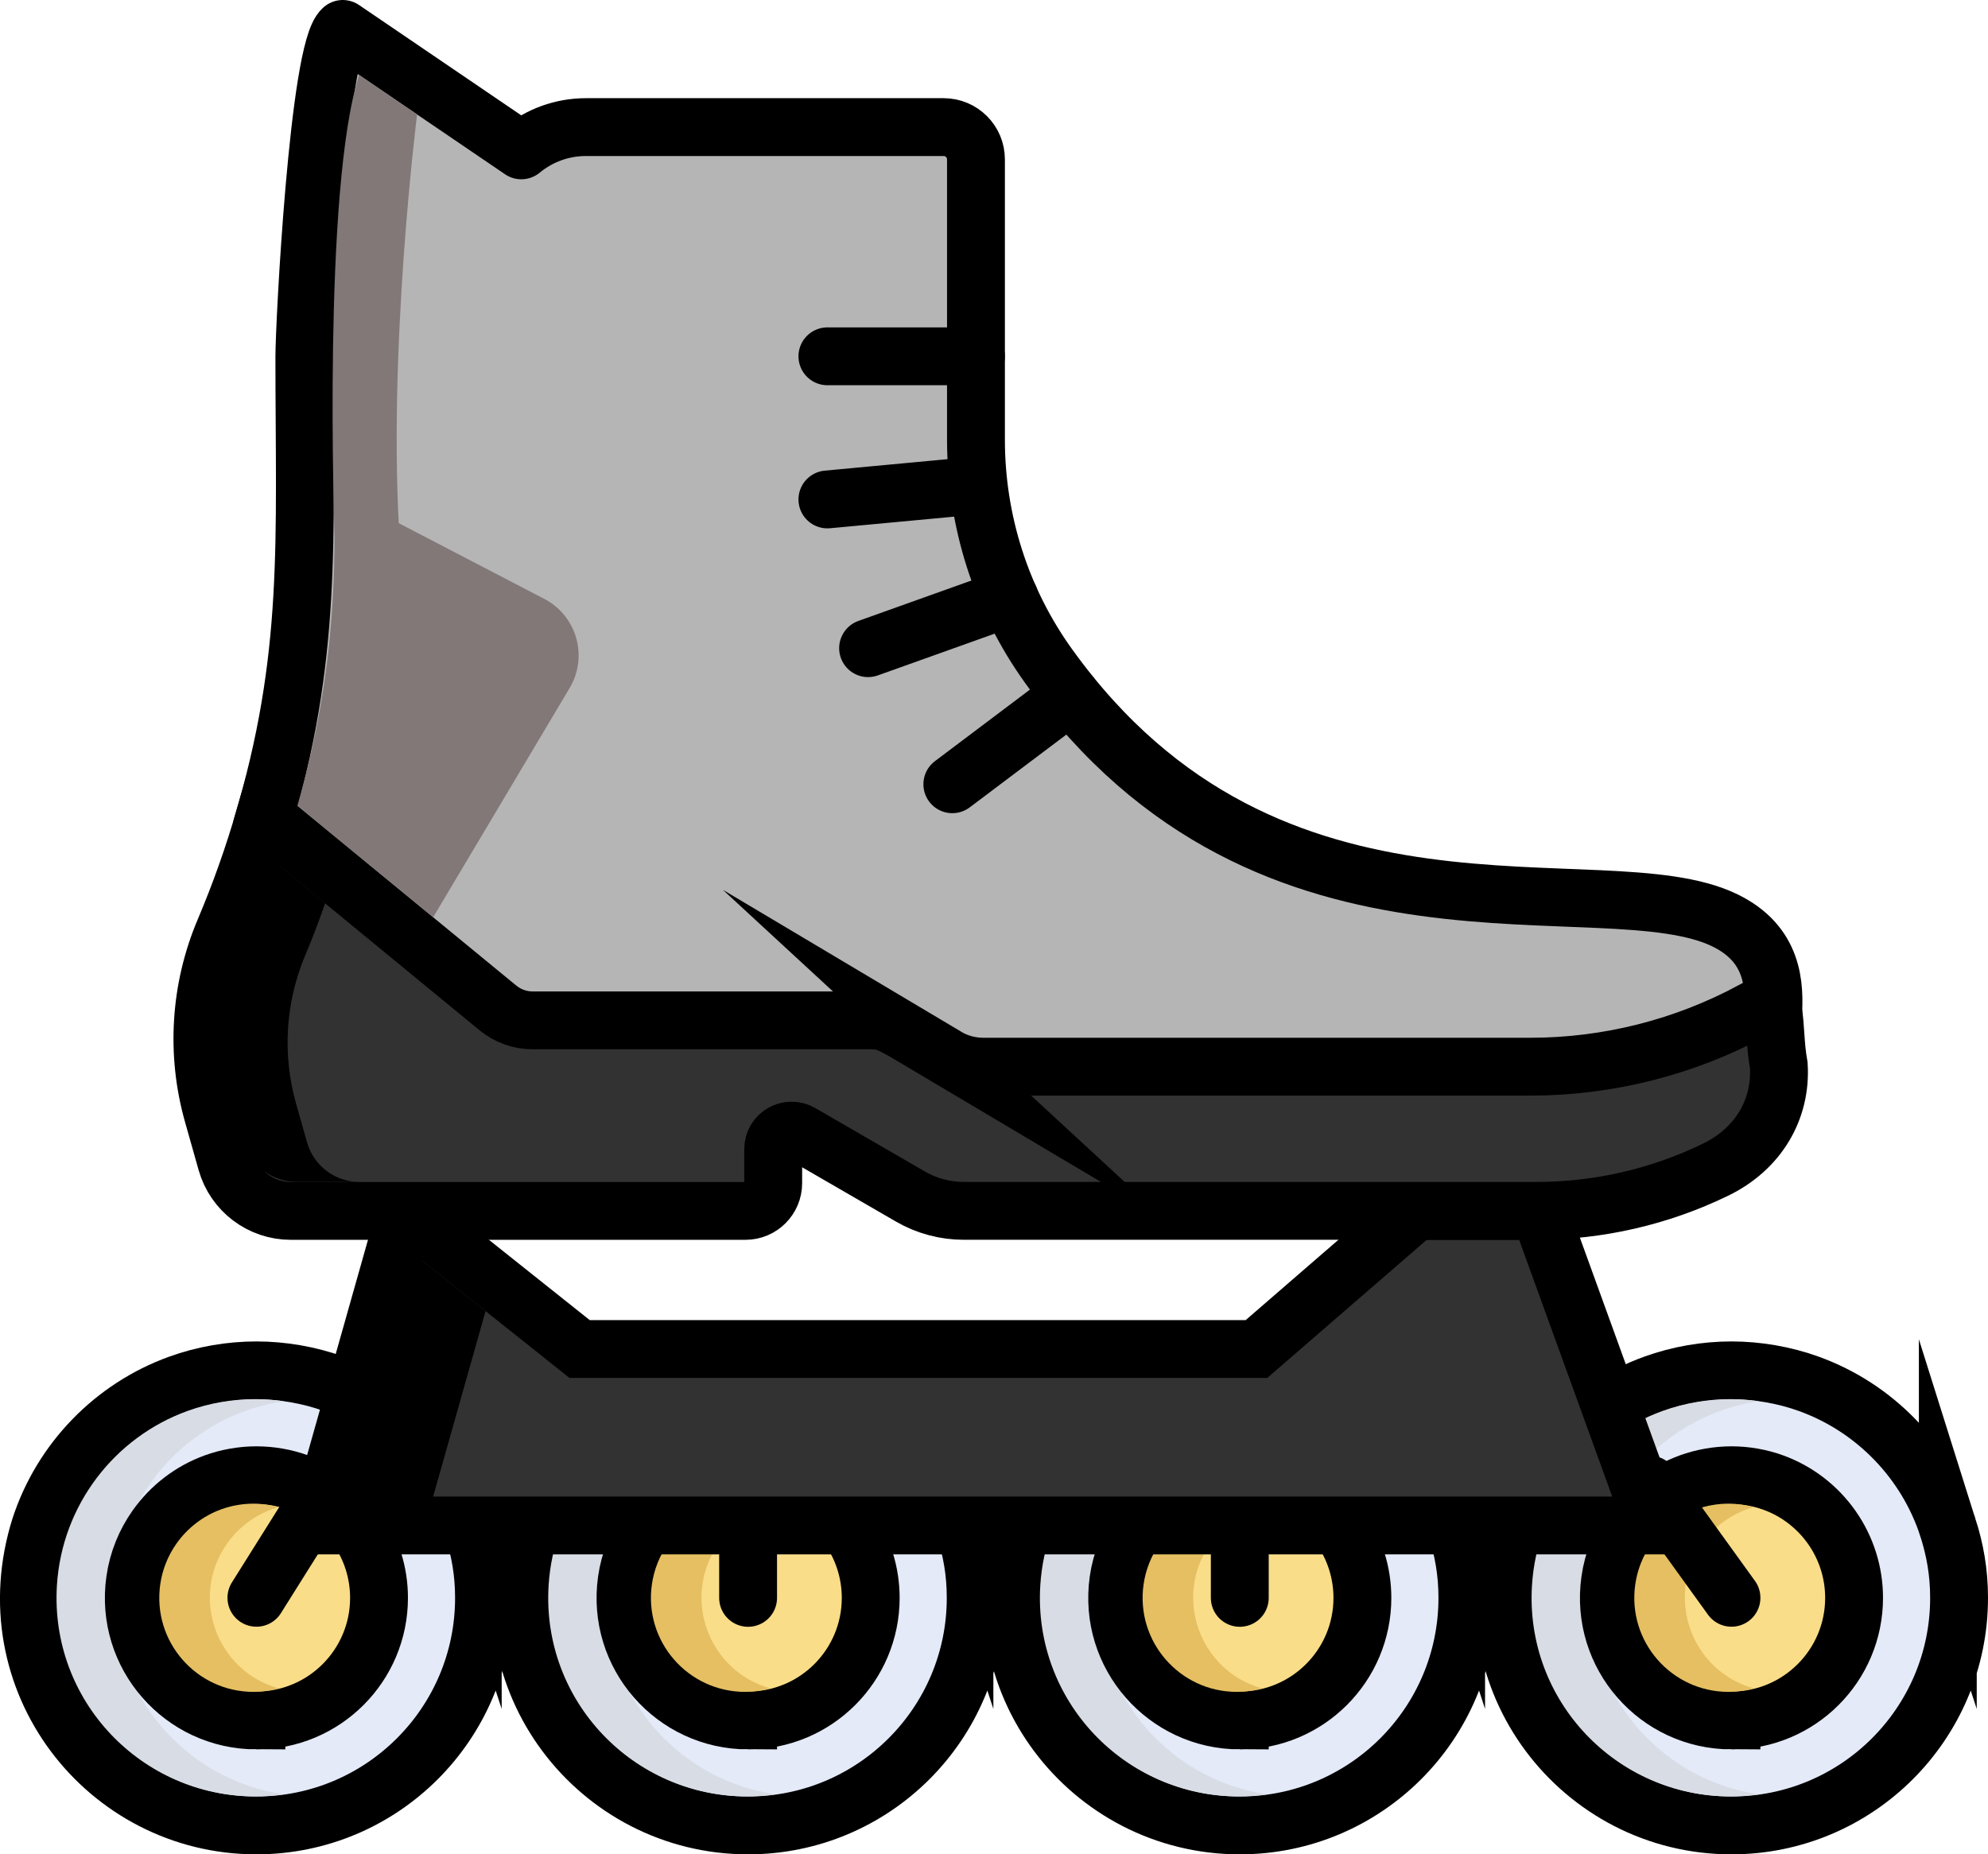 <svg viewBox="0 0 515.43 480.88" xmlns="http://www.w3.org/2000/svg" id="Capa_1">
  <defs>
    <style>
      .cls-1 {
        fill: #792236;
        stroke-linecap: round;
      }

      .cls-1, .cls-2, .cls-3, .cls-4, .cls-5 {
        stroke: #000;
        stroke-width: 15px;
      }

      .cls-1, .cls-3, .cls-4, .cls-5 {
        stroke-miterlimit: 10;
      }

      .cls-6 {
        fill: #827878;
      }

      .cls-7 {
        fill: #d8dce5;
      }

      .cls-2 {
        fill: #b5b5b5;
        stroke-linejoin: round;
      }

      .cls-8, .cls-4 {
        fill: #e4eaf8;
      }

      .cls-9 {
        fill: #ff5050;
      }

      .cls-3 {
        fill: #f9dd89;
      }

      .cls-10 {
        fill: #e5bf61;
      }

      .cls-11 {
        fill: #f24646;
      }

      .cls-5 {
        fill: #323232;
      }
    </style>
  </defs>
  <g>
    <path d="M122.57,396.04h0c-5.63-17.24-18.98-30.99-35.97-37.15h0c-6.46-2.34-13.45-3.52-20.12-3.52s-13.57,1.15-20.12,3.52h0c-16.99,6.16-30.34,19.91-35.97,37.15h0c-12.5,39.77,17.17,77.34,56.09,77.34,32.59,0,59.01-26.42,59.01-59.01,0-6.72-1.06-12.44-2.92-18.34Z" class="cls-8" id="SVGCleanerId_8"></path>
    <path d="M66.48,446.16c-19.2,0-34.19-16.96-31.47-36.27.73-5.18,2.68-9.86,5.51-13.86h0c3.71-5.25,8.97-9.33,15.12-11.56h0c3.36-1.22,7.13-1.9,10.84-1.9s7.45.67,10.84,1.9h0c6.15,2.23,11.41,6.31,15.12,11.56h0c3.85,5.44,5.83,11.86,5.83,18.34,0,17.56-14.23,31.79-31.79,31.79Z" class="cls-9" id="SVGCleanerId_9"></path>
    <path d="M24.81,408.95c2.1-22.97,17.42-42.37,38.63-50.06h0c3.8-1.38,7.71-2.33,11.58-2.9-2.58-.38-5.62-.63-8.54-.63-6.46,0-13.49,1.12-20.12,3.52h0c-21.74,7.88-37.27,28.03-38.76,51.78-2.14,34.33,25.16,62.71,58.88,62.71,2.9,0,5.75-.22,8.54-.62-30.66-4.45-53.12-32.21-50.21-63.81Z" class="cls-7" id="SVGCleanerId_10"></path>
    <path d="M57.6,396.04h0c3.71-5.25,8.97-9.33,15.12-11.56h0c1.05-.38,1.68-.55,2.3-.73-2.34-.68-5.51-1.17-8.54-1.17-3.71,0-7.48.68-10.84,1.9h0c-6.15,2.23-11.41,6.31-15.12,11.56h0c-2.9,4.11-4.8,8.82-5.51,13.86-2.72,19.27,12.24,36.27,31.47,36.27,2.96,0,5.82-.41,8.54-1.17-21.04-5.85-30.18-30.91-17.42-48.96Z" class="cls-11" id="SVGCleanerId_11"></path>
    <path d="M122.57,396.04h0c-5.63-17.24-18.98-30.99-35.97-37.15h0c-6.46-2.34-13.45-3.52-20.12-3.52s-13.57,1.15-20.12,3.52h0c-16.99,6.16-30.34,19.91-35.97,37.15h0c-12.5,39.77,17.17,77.34,56.09,77.34,32.59,0,59.01-26.42,59.01-59.01,0-6.72-1.06-12.44-2.92-18.34Z" class="cls-4" data-name="SVGCleanerId_8" id="SVGCleanerId_8-2"></path>
    <path d="M29.78,409.62c1.83-20.06,15.21-36.99,33.73-43.71h0c3.32-1.2,6.73-2.04,10.11-2.53-2.25-.33-4.91-.55-7.46-.55-5.64,0-11.78.98-17.56,3.07h0c-18.98,6.88-32.54,24.47-33.84,45.21-1.87,29.98,21.96,54.75,51.41,54.75,2.53,0,5.02-.19,7.46-.54-26.77-3.88-46.37-28.12-43.84-55.71Z" class="cls-7" data-name="SVGCleanerId_10" id="SVGCleanerId_10-2"></path>
    <path d="M66.48,446.16c-19.2,0-34.19-16.96-31.47-36.27.73-5.18,2.68-9.86,5.51-13.86h0c3.71-5.25,8.97-9.33,15.12-11.56h0c3.36-1.22,7.13-1.9,10.84-1.9s7.45.67,10.84,1.9h0c6.15,2.23,11.41,6.31,15.12,11.56h0c3.85,5.44,5.83,11.86,5.83,18.34,0,17.56-14.23,31.79-31.79,31.79Z" class="cls-3" data-name="SVGCleanerId_9" id="SVGCleanerId_9-2"></path>
    <path d="M58.88,400.27h0c2.85-4.03,6.89-7.16,11.61-8.87h0c.8-.29,1.29-.42,1.77-.56-1.79-.52-4.23-.9-6.56-.9-2.85,0-5.74.52-8.32,1.46h0c-4.72,1.71-8.76,4.84-11.61,8.87h0c-2.23,3.15-3.68,6.77-4.23,10.64-2.09,14.79,9.39,27.84,24.16,27.84,2.27,0,4.47-.32,6.56-.9-16.15-4.49-23.17-23.73-13.37-37.58Z" class="cls-10" data-name="SVGCleanerId_11" id="SVGCleanerId_11-2"></path>
  </g>
  <g>
    <path d="M250.05,396.04h0c-5.63-17.24-18.98-30.99-35.97-37.15h0c-6.46-2.34-13.45-3.52-20.12-3.52s-13.57,1.15-20.12,3.52h0c-16.99,6.16-30.34,19.91-35.97,37.15h0c-12.5,39.77,17.17,77.34,56.09,77.34,32.59,0,59.01-26.42,59.01-59.01,0-6.72-1.06-12.44-2.92-18.34Z" class="cls-8" data-name="SVGCleanerId_8" id="SVGCleanerId_8-3"></path>
    <path d="M193.96,446.16c-19.2,0-34.19-16.96-31.47-36.27.73-5.18,2.68-9.86,5.51-13.86h0c3.71-5.25,8.97-9.33,15.12-11.56h0c3.36-1.22,7.13-1.9,10.84-1.9s7.45.67,10.84,1.9h0c6.15,2.23,11.41,6.31,15.12,11.56h0c3.85,5.44,5.83,11.86,5.83,18.34,0,17.56-14.23,31.79-31.79,31.79Z" class="cls-9" data-name="SVGCleanerId_9" id="SVGCleanerId_9-3"></path>
    <path d="M152.29,408.95c2.1-22.97,17.42-42.37,38.63-50.06h0c3.8-1.38,7.71-2.33,11.58-2.9-2.58-.38-5.62-.63-8.54-.63-6.46,0-13.49,1.12-20.12,3.52h0c-21.74,7.88-37.27,28.03-38.76,51.78-2.14,34.33,25.16,62.71,58.88,62.71,2.9,0,5.75-.22,8.54-.62-30.66-4.45-53.12-32.21-50.21-63.81Z" class="cls-7" data-name="SVGCleanerId_10" id="SVGCleanerId_10-3"></path>
    <path d="M185.08,396.04h0c3.71-5.25,8.97-9.33,15.12-11.56h0c1.05-.38,1.68-.55,2.3-.73-2.34-.68-5.51-1.17-8.54-1.17-3.71,0-7.48.68-10.84,1.9h0c-6.15,2.23-11.41,6.31-15.12,11.56h0c-2.9,4.11-4.8,8.82-5.51,13.86-2.72,19.27,12.24,36.27,31.47,36.27,2.96,0,5.82-.41,8.54-1.17-21.04-5.85-30.18-30.91-17.42-48.96Z" class="cls-11" data-name="SVGCleanerId_11" id="SVGCleanerId_11-3"></path>
    <path d="M250.05,396.04h0c-5.63-17.24-18.98-30.99-35.97-37.15h0c-6.46-2.34-13.45-3.52-20.12-3.52s-13.57,1.15-20.12,3.52h0c-16.99,6.16-30.34,19.91-35.97,37.15h0c-12.5,39.77,17.17,77.34,56.09,77.34,32.59,0,59.01-26.42,59.01-59.01,0-6.72-1.06-12.44-2.92-18.34Z" class="cls-4" data-name="SVGCleanerId_8" id="SVGCleanerId_8-4"></path>
    <path d="M157.26,409.62c1.83-20.06,15.21-36.99,33.73-43.71h0c3.32-1.2,6.73-2.04,10.11-2.53-2.25-.33-4.91-.55-7.46-.55-5.64,0-11.78.98-17.56,3.07h0c-18.98,6.88-32.54,24.47-33.84,45.21-1.87,29.98,21.96,54.75,51.41,54.75,2.53,0,5.02-.19,7.46-.54-26.77-3.88-46.37-28.12-43.84-55.71Z" class="cls-7" data-name="SVGCleanerId_10" id="SVGCleanerId_10-4"></path>
    <path d="M193.96,446.16c-19.2,0-34.19-16.96-31.47-36.27.73-5.18,2.68-9.86,5.51-13.86h0c3.71-5.25,8.97-9.33,15.12-11.56h0c3.36-1.22,7.13-1.9,10.84-1.9s7.45.67,10.84,1.9h0c6.15,2.23,11.41,6.31,15.12,11.56h0c3.85,5.44,5.83,11.86,5.83,18.34,0,17.56-14.23,31.79-31.79,31.79Z" class="cls-3" data-name="SVGCleanerId_9" id="SVGCleanerId_9-4"></path>
    <path d="M186.35,400.27h0c2.85-4.03,6.89-7.16,11.61-8.87h0c.8-.29,1.29-.42,1.77-.56-1.79-.52-4.23-.9-6.56-.9-2.85,0-5.74.52-8.32,1.46h0c-4.72,1.71-8.76,4.84-11.61,8.87h0c-2.23,3.15-3.68,6.77-4.23,10.64-2.09,14.79,9.39,27.84,24.16,27.84,2.27,0,4.47-.32,6.56-.9-16.15-4.49-23.17-23.73-13.37-37.58Z" class="cls-10" data-name="SVGCleanerId_11" id="SVGCleanerId_11-4"></path>
  </g>
  <g>
    <path d="M377.53,396.04h0c-5.63-17.24-18.98-30.99-35.97-37.15h0c-6.46-2.34-13.45-3.52-20.12-3.52s-13.57,1.15-20.12,3.52h0c-16.99,6.16-30.34,19.91-35.97,37.15h0c-12.5,39.77,17.17,77.34,56.09,77.34,32.59,0,59.01-26.42,59.01-59.01,0-6.72-1.06-12.44-2.92-18.34Z" class="cls-8" data-name="SVGCleanerId_8" id="SVGCleanerId_8-5"></path>
    <path d="M321.44,446.16c-19.2,0-34.19-16.96-31.47-36.27.73-5.18,2.68-9.86,5.51-13.86h0c3.71-5.25,8.97-9.33,15.12-11.56h0c3.36-1.22,7.13-1.9,10.84-1.9s7.45.67,10.84,1.9h0c6.15,2.23,11.41,6.31,15.12,11.56h0c3.85,5.44,5.83,11.86,5.83,18.34,0,17.56-14.23,31.79-31.79,31.79Z" class="cls-9" data-name="SVGCleanerId_9" id="SVGCleanerId_9-5"></path>
    <path d="M279.77,408.95c2.1-22.97,17.42-42.37,38.63-50.06h0c3.8-1.38,7.71-2.33,11.58-2.9-2.58-.38-5.62-.63-8.54-.63-6.46,0-13.49,1.12-20.12,3.52h0c-21.74,7.88-37.27,28.03-38.76,51.78-2.14,34.33,25.16,62.71,58.88,62.71,2.9,0,5.75-.22,8.54-.62-30.66-4.45-53.12-32.21-50.21-63.81Z" class="cls-7" data-name="SVGCleanerId_10" id="SVGCleanerId_10-5"></path>
    <path d="M312.56,396.04h0c3.71-5.25,8.97-9.33,15.12-11.56h0c1.05-.38,1.68-.55,2.3-.73-2.34-.68-5.51-1.17-8.54-1.17-3.71,0-7.48.68-10.84,1.9h0c-6.15,2.23-11.41,6.31-15.12,11.56h0c-2.9,4.11-4.8,8.82-5.51,13.86-2.72,19.27,12.24,36.27,31.47,36.27,2.96,0,5.82-.41,8.54-1.17-21.04-5.85-30.18-30.91-17.42-48.96Z" class="cls-11" data-name="SVGCleanerId_11" id="SVGCleanerId_11-5"></path>
    <path d="M377.53,396.04h0c-5.63-17.24-18.98-30.99-35.97-37.15h0c-6.46-2.34-13.45-3.52-20.12-3.52s-13.57,1.15-20.12,3.52h0c-16.99,6.16-30.34,19.91-35.97,37.15h0c-12.5,39.77,17.17,77.34,56.09,77.34,32.59,0,59.01-26.42,59.01-59.01,0-6.72-1.06-12.44-2.92-18.34Z" class="cls-4" data-name="SVGCleanerId_8" id="SVGCleanerId_8-6"></path>
    <path d="M284.74,409.62c1.83-20.06,15.21-36.99,33.73-43.71h0c3.32-1.2,6.73-2.04,10.11-2.53-2.25-.33-4.91-.55-7.46-.55-5.64,0-11.78.98-17.56,3.07h0c-18.98,6.88-32.54,24.47-33.84,45.21-1.87,29.98,21.96,54.75,51.41,54.75,2.53,0,5.02-.19,7.46-.54-26.77-3.88-46.37-28.12-43.84-55.71Z" class="cls-7" data-name="SVGCleanerId_10" id="SVGCleanerId_10-6"></path>
    <path d="M321.44,446.16c-19.2,0-34.19-16.96-31.47-36.27.73-5.18,2.68-9.86,5.51-13.86h0c3.71-5.25,8.97-9.33,15.12-11.56h0c3.36-1.22,7.13-1.9,10.84-1.9s7.45.67,10.84,1.9h0c6.15,2.23,11.41,6.31,15.12,11.56h0c3.85,5.44,5.83,11.86,5.83,18.34,0,17.56-14.23,31.79-31.79,31.79Z" class="cls-3" data-name="SVGCleanerId_9" id="SVGCleanerId_9-6"></path>
    <path d="M313.83,400.27h0c2.85-4.03,6.89-7.16,11.61-8.87h0c.8-.29,1.29-.42,1.77-.56-1.79-.52-4.23-.9-6.56-.9-2.85,0-5.74.52-8.32,1.46h0c-4.72,1.71-8.76,4.84-11.61,8.87h0c-2.23,3.15-3.68,6.77-4.23,10.64-2.09,14.79,9.39,27.84,24.16,27.84,2.27,0,4.47-.32,6.56-.9-16.15-4.49-23.17-23.73-13.37-37.58Z" class="cls-10" data-name="SVGCleanerId_11" id="SVGCleanerId_11-6"></path>
  </g>
  <g>
    <path d="M505.01,396.04h0c-5.63-17.24-18.98-30.99-35.97-37.15h0c-6.46-2.34-13.45-3.52-20.12-3.52s-13.57,1.15-20.12,3.52h0c-16.99,6.16-30.34,19.91-35.97,37.15h0c-12.5,39.77,17.17,77.34,56.09,77.34,32.59,0,59.01-26.42,59.01-59.01,0-6.72-1.06-12.44-2.92-18.34Z" class="cls-8" data-name="SVGCleanerId_8" id="SVGCleanerId_8-7"></path>
    <path d="M448.92,446.16c-19.2,0-34.19-16.96-31.47-36.27.73-5.18,2.68-9.86,5.51-13.86h0c3.71-5.25,8.97-9.33,15.12-11.56h0c3.36-1.22,7.13-1.9,10.84-1.9s7.45.67,10.84,1.9h0c6.15,2.23,11.41,6.31,15.12,11.56h0c3.85,5.44,5.83,11.86,5.83,18.34,0,17.56-14.23,31.79-31.79,31.79Z" class="cls-9" data-name="SVGCleanerId_9" id="SVGCleanerId_9-7"></path>
    <path d="M407.25,408.95c2.1-22.97,17.42-42.37,38.63-50.06h0c3.8-1.38,7.71-2.33,11.58-2.9-2.58-.38-5.62-.63-8.54-.63-6.46,0-13.49,1.12-20.12,3.52h0c-21.74,7.88-37.27,28.03-38.76,51.78-2.14,34.33,25.16,62.71,58.88,62.71,2.9,0,5.75-.22,8.54-.62-30.66-4.45-53.12-32.21-50.21-63.81Z" class="cls-7" data-name="SVGCleanerId_10" id="SVGCleanerId_10-7"></path>
    <path d="M440.03,396.04h0c3.71-5.25,8.97-9.33,15.12-11.56h0c1.05-.38,1.68-.55,2.3-.73-2.34-.68-5.51-1.17-8.54-1.17-3.71,0-7.48.68-10.84,1.9h0c-6.15,2.23-11.41,6.31-15.12,11.56h0c-2.9,4.11-4.8,8.82-5.51,13.86-2.72,19.27,12.24,36.27,31.47,36.27,2.96,0,5.82-.41,8.54-1.17-21.04-5.85-30.18-30.91-17.42-48.96Z" class="cls-11" data-name="SVGCleanerId_11" id="SVGCleanerId_11-7"></path>
    <path d="M505.01,396.04h0c-5.63-17.24-18.98-30.99-35.97-37.15h0c-6.46-2.34-13.45-3.52-20.12-3.52s-13.57,1.15-20.12,3.52h0c-16.99,6.16-30.34,19.91-35.97,37.15h0c-12.5,39.77,17.17,77.34,56.09,77.34,32.59,0,59.01-26.42,59.01-59.01,0-6.72-1.06-12.44-2.92-18.34Z" class="cls-4" data-name="SVGCleanerId_8" id="SVGCleanerId_8-8"></path>
    <path d="M412.22,409.62c1.83-20.06,15.21-36.99,33.73-43.71h0c3.32-1.2,6.73-2.04,10.11-2.53-2.25-.33-4.91-.55-7.46-.55-5.64,0-11.78.98-17.56,3.07h0c-18.98,6.88-32.54,24.47-33.84,45.21-1.87,29.98,21.96,54.75,51.41,54.75,2.53,0,5.02-.19,7.46-.54-26.77-3.88-46.37-28.12-43.84-55.71Z" class="cls-7" data-name="SVGCleanerId_10" id="SVGCleanerId_10-8"></path>
    <path d="M448.92,446.16c-19.2,0-34.19-16.96-31.47-36.27.73-5.18,2.68-9.86,5.51-13.86h0c3.71-5.25,8.97-9.33,15.12-11.56h0c3.36-1.22,7.13-1.9,10.84-1.9s7.45.67,10.84,1.9h0c6.15,2.23,11.41,6.31,15.12,11.56h0c3.85,5.44,5.83,11.86,5.83,18.34,0,17.56-14.23,31.79-31.79,31.79Z" class="cls-3" data-name="SVGCleanerId_9" id="SVGCleanerId_9-8"></path>
    <path d="M441.31,400.27h0c2.85-4.03,6.89-7.16,11.61-8.87h0c.8-.29,1.29-.42,1.77-.56-1.79-.52-4.23-.9-6.56-.9-2.85,0-5.74.52-8.32,1.46h0c-4.72,1.71-8.76,4.84-11.61,8.87h0c-2.23,3.15-3.68,6.77-4.23,10.64-2.09,14.79,9.39,27.84,24.16,27.84,2.27,0,4.47-.32,6.56-.9-16.15-4.49-23.17-23.73-13.37-37.58Z" class="cls-10" data-name="SVGCleanerId_11" id="SVGCleanerId_11-8"></path>
  </g>
  <line y2="414.37" x2="321.44" y1="395.6" x1="321.44" class="cls-1"></line>
  <line y2="414.37" x2="193.96" y1="395.6" x1="193.96" class="cls-1"></line>
  <line y2="414.35" x2="66.48" y1="385" x1="84.9" class="cls-1"></line>
  <line y2="414.35" x2="448.92" y1="385" x1="427.75" class="cls-1"></line>
  <polygon points="150.28 349.84 105.32 314.03 82.26 395.6 428.7 395.6 399.13 314.03 367.11 314.03 325.76 349.84 150.28 349.84" class="cls-5"></polygon>
  <polygon points="108.87 326.45 91.38 388.32 112.24 388.32 125.89 340.01 108.87 326.45"></polygon>
  <path d="M127.86,263.39c2.57,2.09,5.79,3.24,9.12,3.24h88.54c2.4,0,4.76.64,6.83,1.86,13.65,8.03,16.07,10.17,22.54,10.17h143.1c20.08,0,43.92-5.4,61.64-14.75.69-8.68.06-19.15-12.4-25.23-31.76-15.49-117.6,14.54-175.41-66.02-12.26-17.08-18.78-37.61-18.78-58.63V41.33c0-4.62-3.75-8.37-8.37-8.37h-92.76c-6.12,0-12.04,2.13-16.75,6.03L88.87,7.5c-6.31,5.22-9.96,76.75-9.96,84.94,0,47.97,2.22,77.86-11.06,122.07l60.01,48.88Z" class="cls-2"></path>
  <path d="M245.31,273.99c-13.57-8.05-14.87-9.38-19.45-9.38h-87.74c-3.3,0-6.49-1.14-9.04-3.24l-60.41-49.65h0c-2.9,10.05-6.39,19.94-10.49,29.61h0c-6.39,15.06-7.44,31.85-2.99,47.6l3.53,12.48c2.11,7.46,8.92,12.61,16.67,12.61h117.89c3.97,0,7.19-3.22,7.19-7.19v-8.86c0-3.67,3.98-5.97,7.16-4.13l28.41,16.45c4.21,2.44,8.99,3.72,13.86,3.72h148.47c16.08,0,31.94-3.65,46.41-10.67,11.23-5.46,17.09-15.76,16.41-27.01-1.02-5.8-.68-9.21-1.58-15l-5.23.74c-17.71,9.55-37.51,14.55-57.64,14.55h-141.8c-3.4,0-6.73-.91-9.65-2.65Z" class="cls-5"></path>
  <path d="M79.62,296.29l-2.86-10.11c-3.61-12.75-2.75-26.35,2.42-38.55,1.87-4.41,3.56-8.88,5.12-13.39l-12.89-10.6h0c-2.35,8.14-5.17,16.15-8.49,23.98-5.17,12.2-6.02,25.8-2.42,38.55l2.86,10.11c1.71,6.04,7.23,10.21,13.5,10.21h16.27c-6.28,0-11.79-4.17-13.5-10.21Z"></path>
  <path d="M112.31,237.86l35.38-59.44c4.86-8.16,1.85-18.73-6.57-23.11l-54.4-28.31c0,17.26,1.08,44.85-9.61,81.94,0,0,35.19,28.93,35.2,28.93Z" class="cls-6"></path>
  <path d="M86.74,138.77s-3.18-90.01,6.38-119.34l15.02,10.23s-7.84,62.05-4.43,111.49l-16.96-2.38Z" class="cls-6"></path>
  <line y2="92.4" x2="214.52" y1="92.4" x1="253.03" class="cls-1"></line>
  <line y2="129.52" x2="214.52" y1="125.92" x1="253.03" class="cls-1"></line>
  <line y2="168.09" x2="225.07" y1="154.99" x1="261.71" class="cls-1"></line>
  <line y2="203.38" x2="246.91" y1="180.28" x1="277.58" class="cls-1"></line>
</svg>